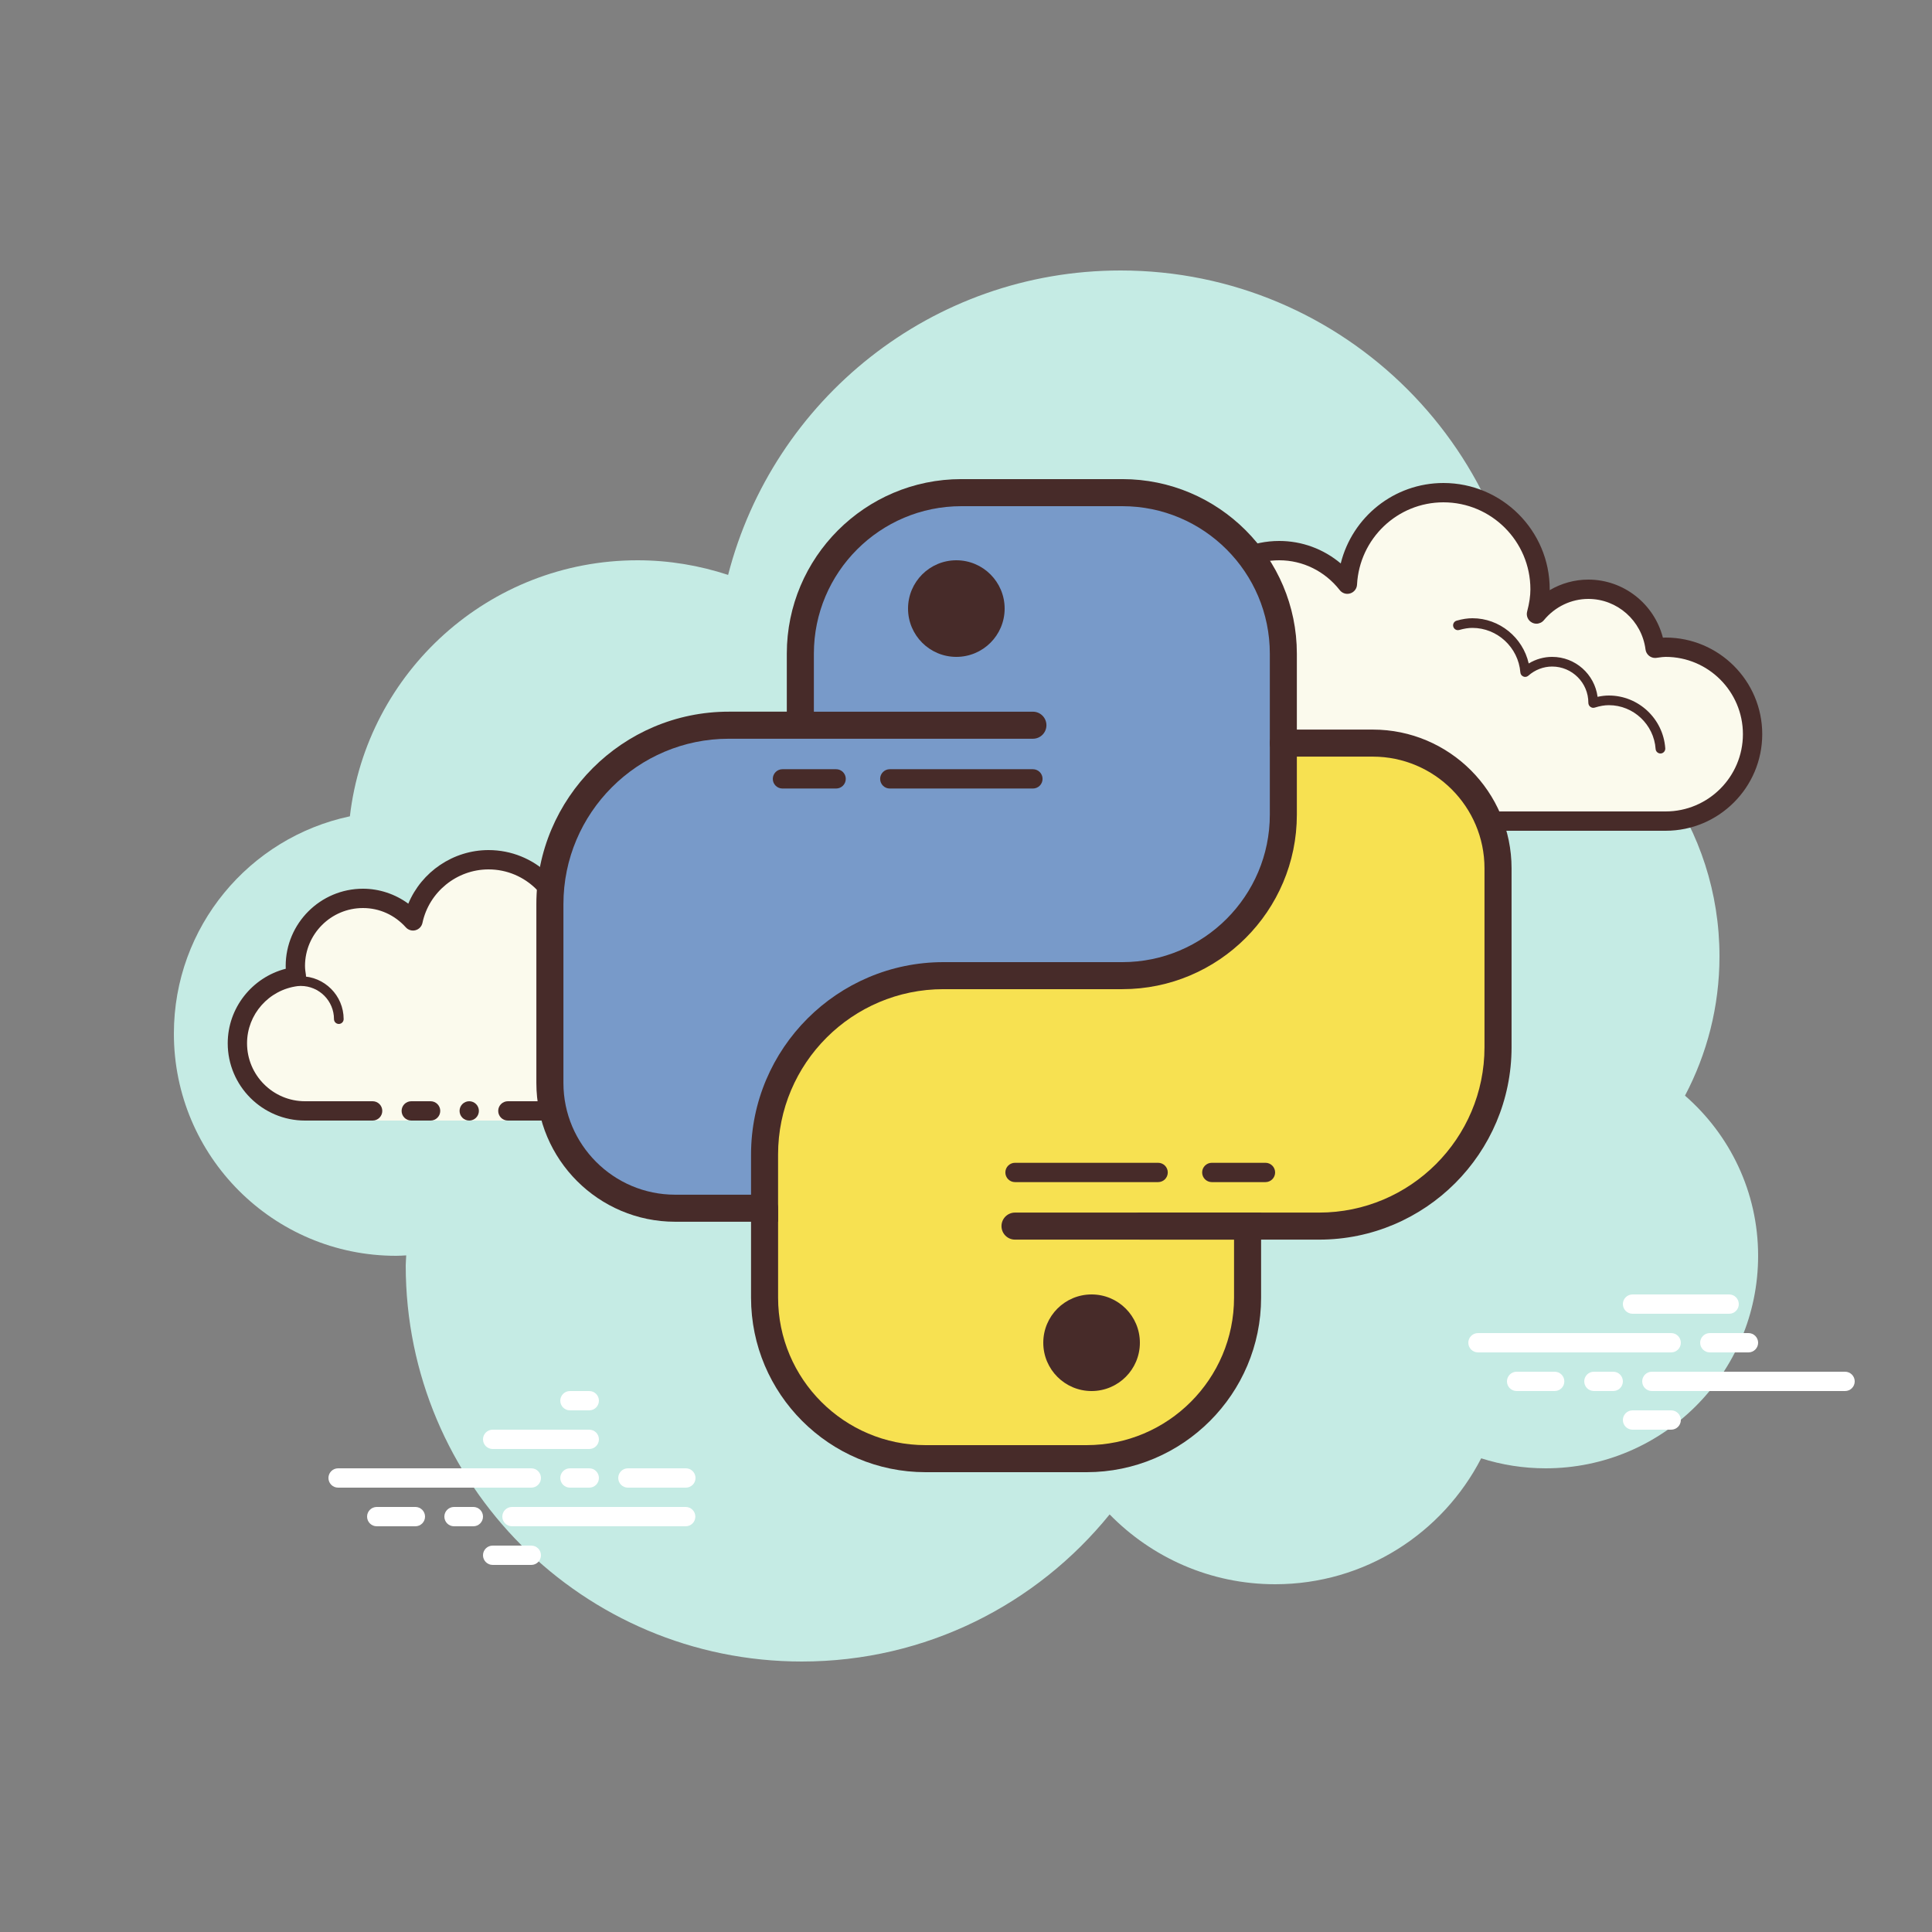 <svg xmlns="http://www.w3.org/2000/svg"  viewBox="0 0 100 100" width="100px" height="100px" fill="#c5ebe4"><rect x="0" y="0" width="100" height="100" fill="#808080" stroke="none"/><path fill="#c5ebe4" d="M87.215,56.71C88.35,54.555,89,52.105,89,49.5c0-6.621-4.159-12.257-10.001-14.478 C78.999,35.015,79,35.008,79,35c0-11.598-9.402-21-21-21c-9.784,0-17.981,6.701-20.313,15.757C36.211,29.272,34.638,29,33,29 c-7.692,0-14.023,5.793-14.89,13.252C12.906,43.353,9,47.969,9,53.5C9,59.851,14.149,65,20.5,65c0.177,0,0.352-0.012,0.526-0.022 C21.022,65.153,21,65.324,21,65.5C21,76.822,30.178,86,41.5,86c6.437,0,12.175-2.972,15.934-7.614C59.612,80.611,62.64,82,66,82 c4.65,0,8.674-2.65,10.666-6.518C77.718,75.817,78.837,76,80,76c6.075,0,11-4.925,11-11C91,61.689,89.53,58.727,87.215,56.71z"/><path fill="#fbfaed" d="M70.713,42.5V43h-3v-0.5c0,0-4.242,0-5.5,0c-2.485,0-4.5-2.015-4.5-4.5 c0-2.333,1.782-4.229,4.055-4.455c-0.022-0.181-0.055-0.358-0.055-0.545c0-2.485,2.015-4.5,4.5-4.5 c1.438,0,2.703,0.686,3.527,1.736c0.14-2.636,2.302-4.736,4.973-4.736c2.761,0,5,2.239,5,5c0,0.446-0.077,0.87-0.187,1.282 c0.642-0.777,1.6-1.282,2.687-1.282c1.781,0,3.234,1.335,3.455,3.055c0.181-0.022,0.358-0.055,0.545-0.055 c2.485,0,4.5,2.015,4.5,4.5s-2.015,4.5-4.5,4.5s-9.5,0-9.5,0H70.713z"/><path fill="#472b29" d="M74.713,25c3.033,0,5.5,2.467,5.5,5.5c0,0.016,0,0.031,0,0.047c0.602-0.355,1.29-0.547,2-0.547 c1.831,0,3.411,1.261,3.858,3.005C86.118,33.002,86.165,33,86.213,33c2.757,0,5,2.243,5,5s-2.243,5-5,5h-15.5 c-0.276,0-0.5-0.224-0.5-0.5s0.224-0.5,0.5-0.5h15.5c2.206,0,4-1.794,4-4s-1.794-4-4-4c-0.117,0-0.23,0.017-0.343,0.032 l-0.141,0.019c-0.021,0.003-0.041,0.004-0.062,0.004c-0.246,0-0.462-0.185-0.495-0.437C84.981,32.125,83.709,31,82.213,31 c-0.885,0-1.723,0.401-2.301,1.1c-0.098,0.118-0.241,0.182-0.386,0.182c-0.078,0-0.156-0.018-0.228-0.056 c-0.209-0.107-0.314-0.346-0.254-0.573c0.115-0.435,0.169-0.801,0.169-1.153c0-2.481-2.019-4.5-4.5-4.5 c-2.381,0-4.347,1.872-4.474,4.263c-0.011,0.208-0.15,0.387-0.349,0.45c-0.05,0.016-0.101,0.024-0.152,0.024 c-0.15,0-0.296-0.069-0.392-0.192C68.575,29.563,67.434,29,66.213,29c-2.206,0-4,1.794-4,4c0,0.117,0.017,0.23,0.032,0.343 l0.019,0.141c0.016,0.134-0.022,0.268-0.106,0.373s-0.207,0.172-0.34,0.185c-2.056,0.205-3.605,1.907-3.605,3.958 c0,2.206,1.794,4,4,4h5.5c0.276,0,0.5,0.224,0.5,0.5s-0.224,0.5-0.5,0.5h-5.5c-2.757,0-5-2.243-5-5 c0-2.397,1.689-4.413,4.003-4.877c-0.002-0.041-0.003-0.082-0.003-0.123c0-2.757,2.243-5,5-5c1.176,0,2.293,0.416,3.183,1.164 C69.994,26.76,72.158,25,74.713,25L74.713,25z"/><path fill="#472b29" d="M76.213,32c1.403,0,2.609,0.999,2.913,2.341C79.493,34.119,79.912,34,80.338,34 c1.202,0,2.198,0.897,2.353,2.068C82.894,36.022,83.087,36,83.276,36c1.529,0,2.811,1.2,2.918,2.732 c0.009,0.138-0.095,0.258-0.232,0.268c-0.006,0-0.012,0-0.018,0c-0.13,0-0.24-0.101-0.249-0.232 c-0.089-1.271-1.151-2.268-2.419-2.268c-0.229,0-0.47,0.042-0.738,0.127c-0.022,0.007-0.045,0.01-0.067,0.01 c-0.055,0-0.11-0.02-0.156-0.054c-0.064-0.046-0.102-0.128-0.102-0.208c0-1.034-0.841-1.875-1.875-1.875 c-0.447,0-0.885,0.168-1.231,0.473c-0.047,0.041-0.106,0.063-0.165,0.063c-0.032,0-0.063-0.006-0.093-0.019 c-0.088-0.035-0.148-0.117-0.155-0.212c-0.104-1.293-1.193-2.305-2.481-2.305c-0.208,0-0.425,0.034-0.682,0.107 c-0.023,0.007-0.047,0.01-0.07,0.01c-0.109,0-0.207-0.073-0.239-0.182c-0.038-0.133,0.039-0.271,0.172-0.309 C75.696,32.04,75.957,32,76.213,32L76.213,32z"/><path fill="#472b29" d="M62.33,33.5c1.326,0,2.508,0.897,2.874,2.182c0.038,0.133-0.039,0.271-0.172,0.309 C65.008,35.997,64.985,36,64.963,36c-0.109,0-0.209-0.072-0.24-0.182C64.418,34.748,63.434,34,62.33,34 c-0.117,0-0.23,0.014-0.342,0.029c-0.012,0.002-0.023,0.003-0.035,0.003c-0.121,0-0.229-0.092-0.246-0.217 c-0.019-0.137,0.077-0.263,0.214-0.281C62.055,33.516,62.191,33.5,62.33,33.5L62.33,33.5z"/><path fill="#fff" d="M27.5,77h-10c-0.276,0-0.5-0.224-0.5-0.5s0.224-0.5,0.5-0.5h10c0.276,0,0.5,0.224,0.5,0.5 S27.777,77,27.5,77z"/><path fill="#fff" d="M30.5,77h-1c-0.276,0-0.5-0.224-0.5-0.5s0.224-0.5,0.5-0.5h1c0.276,0,0.5,0.224,0.5,0.5 S30.777,77,30.5,77z"/><path fill="#fff" d="M35.491,79H26.5c-0.276,0-0.5-0.224-0.5-0.5s0.224-0.5,0.5-0.5h8.991c0.276,0,0.5,0.224,0.5,0.5 S35.767,79,35.491,79z"/><path fill="#fff" d="M24.5,79h-1c-0.276,0-0.5-0.224-0.5-0.5s0.224-0.5,0.5-0.5h1c0.276,0,0.5,0.224,0.5,0.5 S24.777,79,24.5,79z"/><path fill="#fff" d="M21.5,79h-2c-0.276,0-0.5-0.224-0.5-0.5s0.224-0.5,0.5-0.5h2c0.276,0,0.5,0.224,0.5,0.5 S21.777,79,21.5,79z"/><path fill="#fff" d="M27.5,81h-2c-0.276,0-0.5-0.224-0.5-0.5s0.224-0.5,0.5-0.5h2c0.276,0,0.5,0.224,0.5,0.5 S27.776,81,27.5,81z"/><path fill="#fff" d="M30.5,72c-0.177,0-0.823,0-1,0c-0.276,0-0.5,0.224-0.5,0.5s0.224,0.5,0.5,0.5c0.177,0,0.823,0,1,0 c0.276,0,0.5-0.224,0.5-0.5S30.776,72,30.5,72z"/><path fill="#fff" d="M30.5,74c-0.177,0-4.823,0-5,0c-0.276,0-0.5,0.224-0.5,0.5s0.224,0.5,0.5,0.5c0.177,0,4.823,0,5,0 c0.276,0,0.5-0.224,0.5-0.5S30.776,74,30.5,74z"/><path fill="#fff" d="M35.5,76c-0.177,0-2.823,0-3,0c-0.276,0-0.5,0.224-0.5,0.5s0.224,0.5,0.5,0.5c0.177,0,2.823,0,3,0 c0.276,0,0.5-0.224,0.5-0.5S35.776,76,35.5,76z"/><g><path fill="#fff" d="M86.5,70h-10c-0.276,0-0.5-0.224-0.5-0.5s0.224-0.5,0.5-0.5h10c0.276,0,0.5,0.224,0.5,0.5 S86.776,70,86.5,70z"/><path fill="#fff" d="M90.5,70h-2c-0.276,0-0.5-0.224-0.5-0.5s0.224-0.5,0.5-0.5h2c0.276,0,0.5,0.224,0.5,0.5 S90.776,70,90.5,70z"/><path fill="#fff" d="M95.5,72h-10c-0.276,0-0.5-0.224-0.5-0.5s0.224-0.5,0.5-0.5h10c0.276,0,0.5,0.224,0.5,0.5 S95.777,72,95.5,72z"/><path fill="#fff" d="M83.5,72h-1c-0.276,0-0.5-0.224-0.5-0.5s0.224-0.5,0.5-0.5h1c0.276,0,0.5,0.224,0.5,0.5 S83.776,72,83.5,72z"/><path fill="#fff" d="M80.47,72H78.5c-0.276,0-0.5-0.224-0.5-0.5s0.224-0.5,0.5-0.5h1.97c0.276,0,0.5,0.224,0.5,0.5 S80.746,72,80.47,72z"/><path fill="#fff" d="M89.5,68h-5c-0.276,0-0.5-0.224-0.5-0.5s0.224-0.5,0.5-0.5h5c0.276,0,0.5,0.224,0.5,0.5 S89.777,68,89.5,68z"/><path fill="#fff" d="M86.5,74h-2c-0.276,0-0.5-0.224-0.5-0.5s0.224-0.5,0.5-0.5h2c0.276,0,0.5,0.224,0.5,0.5 S86.776,74,86.5,74z"/></g><g><path fill="#fbfaed" d="M19.287,57.5c0,0-1.567,0-3.5,0s-3.5-1.567-3.5-3.5c0-1.781,1.335-3.234,3.055-3.455 c-0.028-0.179-0.055-0.358-0.055-0.545c0-1.933,1.567-3.5,3.5-3.5c1.032,0,1.95,0.455,2.59,1.165 c0.384-1.808,1.987-3.165,3.91-3.165c2.209,0,4,1.791,4,4c0,0.191-0.03,0.374-0.056,0.558c0.428-0.344,0.964-0.558,1.556-0.558 c1.228,0,2.245,0.887,2.455,2.055c0.179-0.028,0.358-0.055,0.545-0.055c1.933,0,3.5,1.567,3.5,3.5s-1.567,3.5-3.5,3.5 s-7.5,0-7.5,0V58h-7V57.5z"/><path fill="#472b29" d="M17.537,53c0.138,0,0.25-0.112,0.25-0.25c0-1.223-0.995-2.218-2.218-2.218 c-0.034,0.009-0.737-0.001-1.244,0.136c-0.133,0.036-0.212,0.173-0.176,0.306c0.036,0.134,0.173,0.213,0.306,0.176 c0.444-0.12,1.1-0.12,1.113-0.118c0.948,0,1.719,0.771,1.719,1.718C17.287,52.888,17.399,53,17.537,53z"/><circle cx="24.287" cy="57.5" r=".5" fill="#472b29"/><path fill="#472b29" d="M15.787,58h3.5c0.276,0,0.5-0.224,0.5-0.5s-0.224-0.5-0.5-0.5h-3.5c-1.654,0-3-1.346-3-3 c0-1.496,1.125-2.768,2.618-2.959c0.134-0.018,0.255-0.088,0.336-0.196s0.115-0.244,0.094-0.377 c-0.023-0.154-0.048-0.308-0.048-0.468c0-1.654,1.346-3,3-3c0.85,0,1.638,0.355,2.219,1c0.125,0.139,0.321,0.198,0.5,0.148 c0.182-0.049,0.321-0.195,0.36-0.379C22.207,46.165,23.646,45,25.287,45c1.93,0,3.5,1.57,3.5,3.5c0,0.143-0.021,0.28-0.041,0.418 c-0.029,0.203,0.063,0.438,0.242,0.54s0.396,0.118,0.556-0.01C29.909,49.155,30.338,49,30.787,49c0.966,0,1.792,0.691,1.963,1.644 c0.048,0.267,0.296,0.446,0.569,0.405C33.473,51.025,33.627,51,33.787,51c1.654,0,3,1.346,3,3s-1.346,3-3,3h-7.5 c-0.276,0-0.5,0.224-0.5,0.5s0.224,0.5,0.5,0.5h7.5c2.206,0,4-1.794,4-4s-1.794-4-4-4c-0.059,0-0.116,0.002-0.174,0.006 C33.199,48.82,32.076,48,30.787,48c-0.349,0-0.689,0.061-1.011,0.18C29.611,45.847,27.661,44,25.287,44 c-1.831,0-3.466,1.127-4.153,2.774C20.454,46.276,19.632,46,18.787,46c-2.206,0-4,1.794-4,4c0,0.048,0.001,0.095,0.004,0.142 c-1.743,0.448-3.004,2.027-3.004,3.858C11.787,56.206,13.581,58,15.787,58z"/><path fill="#472b29" d="M21.287,57c0.159,0,0.841,0,1,0c0.276,0,0.5,0.224,0.5,0.5s-0.224,0.5-0.5,0.5 c-0.159,0-0.841,0-1,0c-0.276,0-0.5-0.224-0.5-0.5S21.011,57,21.287,57z"/></g><g><path fill="#789ac9" d="M41.426,37.537v-3.241c0-5.114,4.146-9.259,9.259-9.259h6.944c4.602,0,8.333,3.731,8.333,8.333 v9.259c0,4.602-3.731,8.333-8.333,8.333H47.444c-4.091,0-7.407,3.316-7.407,7.407V63h-3.704C31.731,63,28,59.269,28,54.667V47.84 c0-5.489,4.349-9.99,9.834-10.179L41.426,37.537z"/><path fill="#f7e151" d="M64.574,63.463v3.241c0,5.114-4.146,9.259-9.259,9.259H48.37c-4.602,0-8.333-3.731-8.333-8.333 V58.37c0-4.602,3.731-8.333,8.333-8.333h10.185c4.091,0,7.407-3.316,7.407-7.407V38h3.704C74.269,38,78,41.731,78,46.333v6.827 c0,5.489-4.349,9.99-9.834,10.179L64.574,63.463z"/><path fill="#472b29" d="M40.274,63.237h-5.33c-3.96,0-7.182-3.222-7.182-7.182v-9.26c0-5.491,4.468-9.959,9.96-9.959h3.003 v-3.004c0-4.98,4.053-9.033,9.033-9.033h8.334c4.98,0,9.033,4.053,9.033,9.033v8.334c0,4.98-4.053,9.033-9.033,9.033h-9.26 c-4.72,0-8.559,3.839-8.559,8.559V63.237z M37.723,38.237c-4.72,0-8.56,3.839-8.56,8.559v9.26c0,3.188,2.594,5.781,5.781,5.781 h3.93v-2.078c0-5.491,4.468-9.959,9.959-9.959h9.26c4.209,0,7.633-3.424,7.633-7.633v-8.334c0-4.209-3.424-7.633-7.633-7.633 h-8.334c-4.209,0-7.633,3.424-7.633,7.633v3.004h11.337c0.387,0,0.7,0.313,0.7,0.7s-0.313,0.7-0.7,0.7H37.723z"/><path fill="#472b29" d="M68.277,64.163h-9.259c-0.387,0-0.7-0.313-0.7-0.7s0.313-0.7,0.7-0.7h9.259 c4.72,0,8.56-3.839,8.56-8.559v-9.26c0-3.188-2.594-5.781-5.781-5.781h-4.63c-0.387,0-0.7-0.313-0.7-0.7s0.313-0.7,0.7-0.7h4.63 c3.96,0,7.182,3.222,7.182,7.182v9.26C78.237,59.695,73.77,64.163,68.277,64.163z"/><path fill="#472b29" d="M56.241,76.2h-8.334c-4.98,0-9.033-4.053-9.033-9.033v-4.63c0-0.387,0.313-0.7,0.7-0.7 s0.7,0.313,0.7,0.7v4.63c0,4.209,3.424,7.633,7.633,7.633h8.334c4.209,0,7.633-3.424,7.633-7.633v-3.004H52.537 c-0.387,0-0.7-0.313-0.7-0.7s0.313-0.7,0.7-0.7h12.737v4.404C65.274,72.147,61.222,76.2,56.241,76.2z"/><path fill="#472b29" d="M53.463,40.814h-7.407c-0.276,0-0.5-0.224-0.5-0.5s0.224-0.5,0.5-0.5h7.407 c0.276,0,0.5,0.224,0.5,0.5S53.739,40.814,53.463,40.814z"/><path fill="#472b29" d="M43.277,40.814H40.5c-0.276,0-0.5-0.224-0.5-0.5s0.224-0.5,0.5-0.5h2.777 c0.276,0,0.5,0.224,0.5,0.5S43.554,40.814,43.277,40.814z"/><path fill="#472b29" d="M59.944,61.186h-7.407c-0.276,0-0.5-0.224-0.5-0.5s0.224-0.5,0.5-0.5h7.407 c0.276,0,0.5,0.224,0.5,0.5S60.221,61.186,59.944,61.186z"/><path fill="#472b29" d="M65.5,61.186h-2.777c-0.276,0-0.5-0.224-0.5-0.5s0.224-0.5,0.5-0.5H65.5c0.276,0,0.5,0.224,0.5,0.5 S65.776,61.186,65.5,61.186z"/><circle cx="49.5" cy="31.5" r="2.5" fill="#472b29"/><circle cx="56.5" cy="69.5" r="2.5" fill="#472b29"/></g></svg>